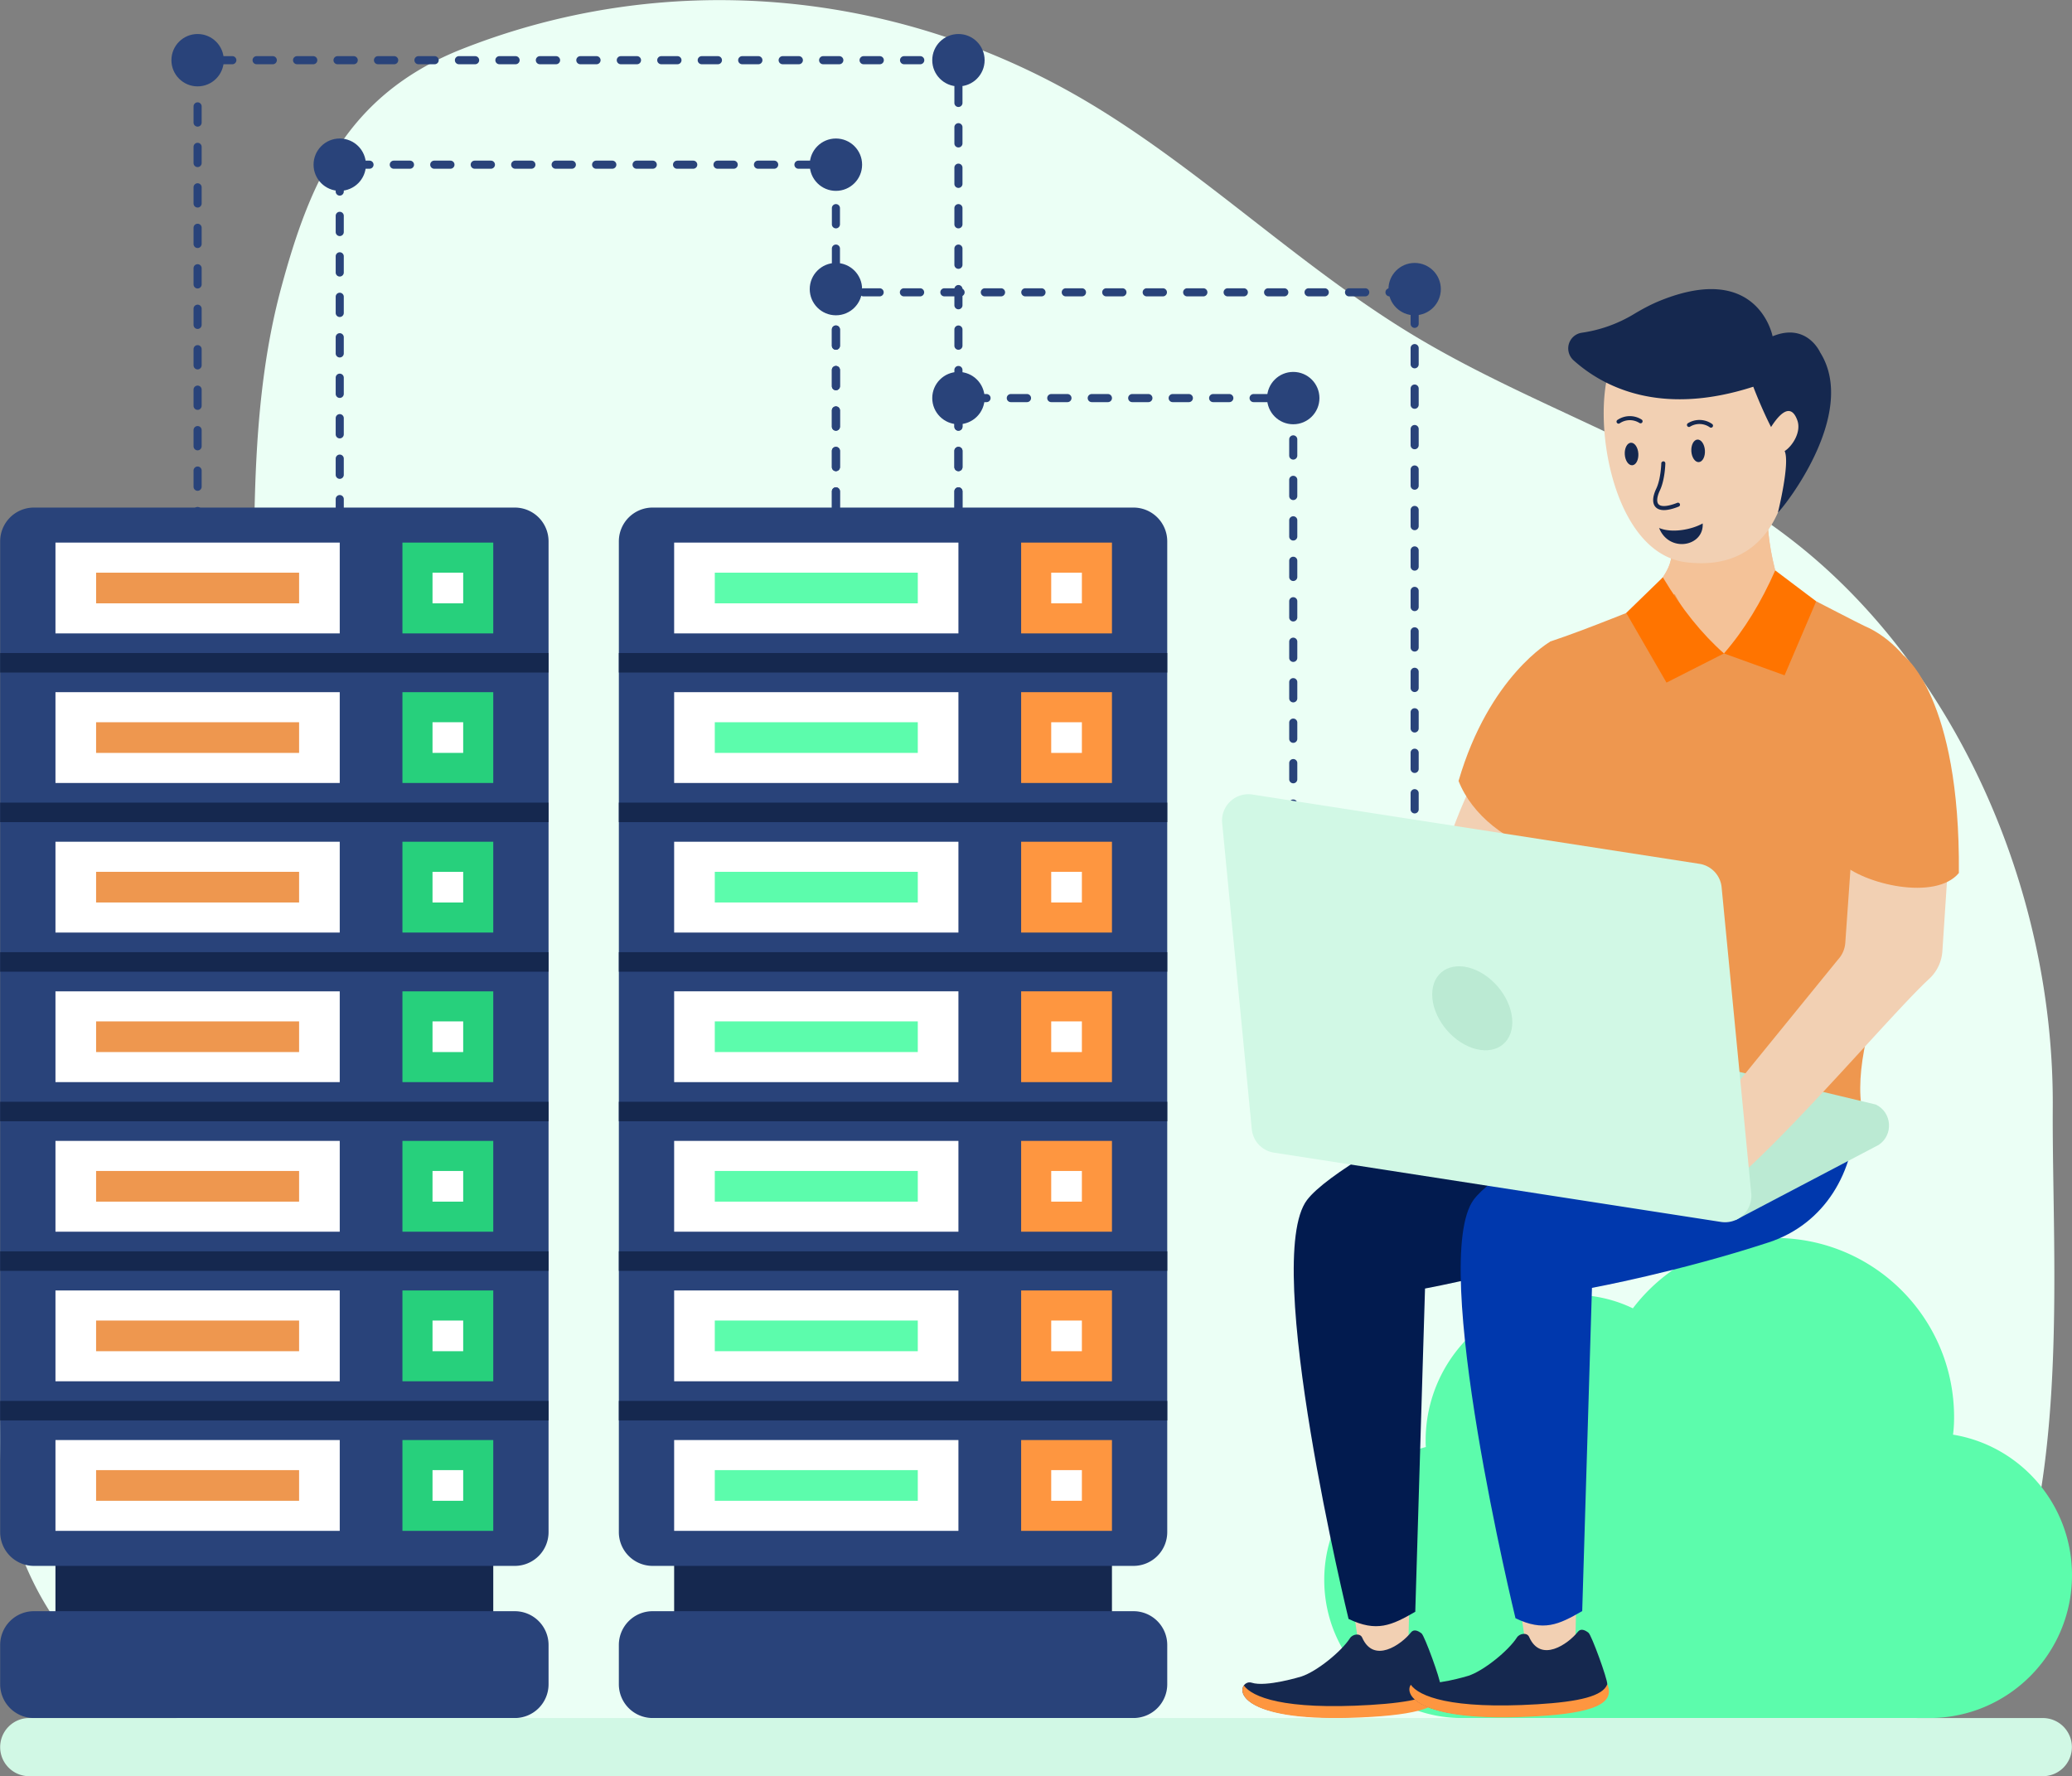 <svg xmlns="http://www.w3.org/2000/svg" enable-background="new 0 0 330 300" id="Serverroom" viewBox="36.98 40.25 256.02 219.5"><rect x="36.98" y="40.25" width="256.02" height="219.5" fill="#808080" stroke="none"/><g fill="#000000" class="color000000 svgShape"><path fill="#ebfff5" d="M290.624 177.132c.174-27.504-12.371-54.466-31.701-69.735-14.57-11.51-32.097-16.46-47.673-25.946-13.916-8.474-26.138-20.488-40.145-28.75-23.805-14.043-52.378-16.32-77.56-6.182-13.688 5.651-18.266 16.137-21.82 29.29-3.555 13.153-3.372 27.247-3.359 41.056.013 13.81-.238 27.983-4.563 40.808-4.556 13.507-13.24 24.382-19.841 36.648a81.447 81.447 0 0 0-4.249 9.193c-9.025 23.347 5.472 50.008 28.606 51.084.53.025 1.06.037 1.592.037h168.222c13.673 0 35.937 4.182 43.951-8.929 11.082-18.131 8.416-49.134 8.54-68.574z" class="colorebf2ff svgShape"/><path fill="#29437a" d="M61.396 110.07a.5.5 0 0 1-.5-.5v-1.173a.5.5 0 1 1 1 0v1.174a.5.5 0 0 1-.5.5zm0-4.173a.5.5 0 0 1-.5-.5v-2a.5.5 0 1 1 1 0v2a.5.5 0 0 1-.5.5zm94.01-2.427a.5.5 0 0 1-.5-.5v-2a.5.5 0 1 1 1 0v2a.5.5 0 0 1-.5.5zm-94.01-2.573a.5.5 0 0 1-.5-.5v-2a.5.5 0 1 1 1 0v2a.5.5 0 0 1-.5.5zm94.01-2.427a.5.5 0 0 1-.5-.5v-2a.5.5 0 1 1 1 0v2a.5.5 0 0 1-.5.5zm-94.01-2.573a.5.5 0 0 1-.5-.5v-2a.5.5 0 1 1 1 0v2a.5.5 0 0 1-.5.5zm94.01-2.427a.5.5 0 0 1-.5-.5v-2a.5.5 0 1 1 1 0v2a.5.5 0 0 1-.5.5zm-94.01-2.573a.5.5 0 0 1-.5-.5v-2a.5.5 0 1 1 1 0v2a.5.5 0 0 1-.5.5zm94.01-2.427a.5.5 0 0 1-.5-.5v-2a.5.5 0 1 1 1 0v2a.5.5 0 0 1-.5.5zm-94.01-2.573a.5.5 0 0 1-.5-.5v-2a.5.5 0 1 1 1 0v2a.5.5 0 0 1-.5.5zm94.01-2.427a.5.5 0 0 1-.5-.5v-2a.5.5 0 1 1 1 0v2a.5.5 0 0 1-.5.5zm-94.01-2.573a.5.5 0 0 1-.5-.5v-2a.5.5 0 1 1 1 0v2a.5.5 0 0 1-.5.5zm94.01-2.427a.5.5 0 0 1-.5-.5v-2a.5.5 0 1 1 1 0v2a.5.5 0 0 1-.5.5zm-94.01-2.573a.5.5 0 0 1-.5-.5v-2a.5.5 0 1 1 1 0v2a.5.5 0 0 1-.5.5zm94.01-2.427a.5.5 0 0 1-.5-.5v-2a.5.5 0 1 1 1 0v2a.5.5 0 0 1-.5.5zm-94.01-2.573a.5.5 0 0 1-.5-.5v-2a.5.5 0 1 1 1 0v2a.5.5 0 0 1-.5.5zm94.01-2.427a.5.5 0 0 1-.5-.5v-2a.5.5 0 1 1 1 0v2a.5.5 0 0 1-.5.5zm-94.01-2.573a.5.5 0 0 1-.5-.5v-2a.5.5 0 1 1 1 0v2a.5.5 0 0 1-.5.5zm94.01-2.427a.5.5 0 0 1-.5-.5v-2a.5.5 0 1 1 1 0v2a.5.5 0 0 1-.5.5zm-94.01-2.573a.5.5 0 0 1-.5-.5v-2a.5.5 0 1 1 1 0v2a.5.5 0 0 1-.5.5zm94.01-2.427a.5.5 0 0 1-.5-.5v-2a.5.5 0 1 1 1 0v2a.5.5 0 0 1-.5.5zm-94.01-2.573a.5.5 0 0 1-.5-.5v-2a.5.5 0 1 1 1 0v2a.5.5 0 0 1-.5.5zm94.01-2.427a.5.5 0 0 1-.5-.5v-2a.5.5 0 1 1 1 0v2a.5.5 0 0 1-.5.5zm-94.01-2.573a.5.5 0 0 1-.5-.5v-2a.5.5 0 1 1 1 0v2a.5.5 0 0 1-.5.5zm94.01-2.427a.5.5 0 0 1-.45-.281h-1.268a.5.5 0 1 1 0-1h1.718a.5.5 0 0 1 .5.5v.281a.5.5 0 0 1-.5.5zm-4.718-.281h-2a.5.5 0 1 1 0-1h2a.5.5 0 1 1 0 1zm-5 0h-2a.5.5 0 1 1 0-1h2a.5.5 0 1 1 0 1zm-5 0h-2a.5.5 0 1 1 0-1h2a.5.5 0 1 1 0 1zm-5 0h-2a.5.5 0 1 1 0-1h2a.5.5 0 1 1 0 1zm-5 0h-2a.5.5 0 1 1 0-1h2a.5.5 0 1 1 0 1zm-5 0h-2a.5.5 0 1 1 0-1h2a.5.5 0 1 1 0 1zm-5 0h-2a.5.5 0 1 1 0-1h2a.5.5 0 1 1 0 1zm-5 0h-2a.5.5 0 1 1 0-1h2a.5.5 0 1 1 0 1zm-5 0h-2a.5.5 0 1 1 0-1h2a.5.5 0 1 1 0 1zm-5.001 0h-2a.5.5 0 1 1 0-1h2a.5.5 0 1 1 0 1zm-5 0h-2a.5.5 0 1 1 0-1h2a.5.5 0 1 1 0 1zm-5 0h-2a.5.5 0 1 1 0-1h2a.5.5 0 1 1 0 1zm-5 0h-2a.5.5 0 1 1 0-1h2a.5.5 0 1 1 0 1zm-5 0h-2a.5.5 0 1 1 0-1h2a.5.5 0 1 1 0 1zm-5 0h-2a.5.5 0 1 1 0-1h2a.5.5 0 1 1 0 1zm-5 0h-2a.5.5 0 1 1 0-1h2a.5.5 0 1 1 0 1zm-5 0h-2a.5.5 0 1 1 0-1h2a.5.5 0 1 1 0 1zm-5 0h-2a.5.5 0 1 1 0-1h2a.5.5 0 1 1 0 1zM78.96 104.422a.5.5 0 0 1-.5-.5v-2a.5.5 0 1 1 1 0v2a.5.5 0 0 1-.5.5zm61.308-.952a.5.5 0 0 1-.5-.5v-2a.5.5 0 1 1 1 0v2a.5.5 0 0 1-.5.5zm-61.309-4.048a.5.5 0 0 1-.5-.5v-2a.5.5 0 1 1 1 0v2a.5.5 0 0 1-.5.5zm61.309-.952a.5.5 0 0 1-.5-.5v-2a.5.5 0 1 1 1 0v2a.5.5 0 0 1-.5.5zm-61.309-4.048a.5.5 0 0 1-.5-.5v-2a.5.5 0 1 1 1 0v2a.5.5 0 0 1-.5.5zm61.309-.952a.5.5 0 0 1-.5-.5v-2a.5.5 0 1 1 1 0v2a.5.5 0 0 1-.5.5zm-61.309-4.048a.5.5 0 0 1-.5-.5v-2a.5.5 0 1 1 1 0v2a.5.5 0 0 1-.5.5zm61.309-.952a.5.5 0 0 1-.5-.5v-2a.5.5 0 1 1 1 0v2a.5.5 0 0 1-.5.5zm-61.309-4.048a.5.5 0 0 1-.5-.5v-2a.5.5 0 1 1 1 0v2a.5.5 0 0 1-.5.5zm61.309-.952a.5.5 0 0 1-.5-.5v-2a.5.5 0 1 1 1 0v2a.5.5 0 0 1-.5.5zm-61.309-4.048a.5.5 0 0 1-.5-.5v-2a.5.5 0 1 1 1 0v2a.5.5 0 0 1-.5.5zm61.309-.952a.5.5 0 0 1-.5-.5v-2a.5.5 0 1 1 1 0v2a.5.5 0 0 1-.5.5zm-61.309-4.048a.5.5 0 0 1-.5-.5v-2a.5.5 0 1 1 1 0v2a.5.5 0 0 1-.5.5zm61.309-.952a.5.5 0 0 1-.5-.5v-2a.5.5 0 1 1 1 0v2a.5.5 0 0 1-.5.5zm-61.309-4.048a.5.5 0 0 1-.5-.5v-2a.5.5 0 1 1 1 0v2a.5.5 0 0 1-.5.5zm61.309-.952a.5.5 0 0 1-.5-.5v-2a.5.5 0 1 1 1 0v2a.5.5 0 0 1-.5.5zm-61.309-4.048a.5.5 0 0 1-.5-.5v-2a.5.5 0 1 1 1 0v2a.5.5 0 0 1-.5.5zm61.309-.952a.5.5 0 0 1-.5-.5v-2a.5.5 0 1 1 1 0v2a.5.5 0 0 1-.5.5zm-2.63-2.37h-2a.5.5 0 1 1 0-1h2a.5.5 0 1 1 0 1zm-5 0h-2a.5.5 0 1 1 0-1h2a.5.5 0 1 1 0 1zm-5 0h-2a.5.5 0 1 1 0-1h2a.5.5 0 1 1 0 1zm-5 0h-2a.5.5 0 1 1 0-1h2a.5.5 0 1 1 0 1zm-5 0h-2a.5.5 0 1 1 0-1h2a.5.5 0 1 1 0 1zm-5 0h-2a.5.5 0 1 1 0-1h2a.5.5 0 1 1 0 1zm-5 0h-2a.5.5 0 1 1 0-1h2a.5.5 0 1 1 0 1zm-5 0h-2a.5.5 0 1 1 0-1h2a.5.5 0 1 1 0 1zm-5 0h-2a.5.5 0 1 1 0-1h2a.5.5 0 1 1 0 1zm-5 0h-2a.5.5 0 1 1 0-1h2a.5.5 0 1 1 0 1zm-5 0h-2a.5.5 0 1 1 0-1h2a.5.5 0 1 1 0 1zm-5 0h-2a.5.5 0 1 1 0-1h2a.5.5 0 1 1 0 1z" class="color38297a svgShape"/><path fill="#15284f" d="M43.832 231.276h54.096v13.202H43.832z" class="color20154f svgShape"/><path fill="#29437a" d="M100.587 102.97H41.174A4.174 4.174 0 0 0 37 107.144v122.428a4.174 4.174 0 0 0 4.174 4.175h59.413a4.174 4.174 0 0 0 4.174-4.175V107.144a4.174 4.174 0 0 0-4.174-4.174zM100.587 239.345H41.174A4.174 4.174 0 0 0 37 243.52v4.854a4.174 4.174 0 0 0 4.174 4.174h59.413a4.174 4.174 0 0 0 4.174-4.174v-4.854a4.174 4.174 0 0 0-4.174-4.174z" class="color38297a svgShape"/><path fill="#ffffff" d="M43.833 107.298h35.126v11.222H43.833z" class="colorffffff svgShape"/><path fill="#ee974f" d="M59.502 100.368h3.789v25.083h-3.789z" transform="rotate(90 61.396 112.91)" class="coloree984f svgShape"/><path fill="#27d07c" d="M86.706 107.298h11.222v11.222H86.706z" class="color7cd194 svgShape"/><path fill="#ffffff" d="M90.423 111.015h3.789v3.789h-3.789zM43.833 125.781h35.126v11.222H43.833z" class="colorffffff svgShape"/><path fill="#ee974f" d="M59.502 118.851h3.789v25.083h-3.789z" transform="rotate(90 61.396 131.392)" class="coloree984f svgShape"/><path fill="#27d07c" d="M86.706 125.781h11.222v11.222H86.706z" class="color7cd194 svgShape"/><path fill="#ffffff" d="M90.423 129.498h3.789v3.789h-3.789zM43.833 144.264h35.126v11.222H43.833z" class="colorffffff svgShape"/><path fill="#ee974f" d="M59.502 137.334h3.789v25.083h-3.789z" transform="rotate(90 61.396 149.875)" class="coloree984f svgShape"/><path fill="#27d07c" d="M86.706 144.264h11.222v11.222H86.706z" class="color7cd194 svgShape"/><path fill="#ffffff" d="M90.423 147.981h3.789v3.789h-3.789zM43.833 162.747h35.126v11.222H43.833z" class="colorffffff svgShape"/><path fill="#ee974f" d="M59.502 155.817h3.789V180.9h-3.789z" transform="rotate(90 61.396 168.358)" class="coloree984f svgShape"/><path fill="#27d07c" d="M86.706 162.747h11.222v11.222H86.706z" class="color7cd194 svgShape"/><path fill="#ffffff" d="M90.423 166.464h3.789v3.789h-3.789zM43.833 181.23h35.126v11.222H43.833z" class="colorffffff svgShape"/><path fill="#ee974f" d="M59.502 174.3h3.789v25.083h-3.789z" transform="rotate(90 61.396 186.841)" class="coloree984f svgShape"/><path fill="#27d07c" d="M86.706 181.23h11.222v11.222H86.706z" class="color7cd194 svgShape"/><path fill="#ffffff" d="M90.423 184.947h3.789v3.789h-3.789zM43.833 199.713h35.126v11.222H43.833z" class="colorffffff svgShape"/><path fill="#ee974f" d="M59.502 192.783h3.789v25.083h-3.789z" transform="rotate(90 61.396 205.324)" class="coloree984f svgShape"/><path fill="#27d07c" d="M86.706 199.713h11.222v11.222H86.706z" class="color7cd194 svgShape"/><path fill="#ffffff" d="M90.423 203.43h3.789v3.789h-3.789zM43.833 218.196h35.126v11.222H43.833z" class="colorffffff svgShape"/><path fill="#ee974f" d="M59.502 211.266h3.789v25.083h-3.789z" transform="rotate(90 61.396 223.807)" class="coloree984f svgShape"/><path fill="#27d07c" d="M86.706 218.196h11.222v11.222H86.706z" class="color7cd194 svgShape"/><path fill="#ffffff" d="M90.423 221.913h3.789v3.789h-3.789z" class="colorffffff svgShape"/><path fill="#15284f" d="M69.674 180.685h2.412v67.761h-2.412z" transform="rotate(90 70.88 214.566)" class="color20154f svgShape"/><path fill="#15284f" d="M69.674 162.202h2.412v67.761h-2.412z" transform="rotate(90 70.88 196.083)" class="color20154f svgShape"/><path fill="#15284f" d="M69.674 143.719h2.412v67.761h-2.412z" transform="rotate(90 70.88 177.6)" class="color20154f svgShape"/><path fill="#15284f" d="M69.674 125.236h2.412v67.761h-2.412z" transform="rotate(90 70.88 159.117)" class="color20154f svgShape"/><path fill="#15284f" d="M69.674 106.753h2.412v67.761h-2.412z" transform="rotate(90 70.88 140.634)" class="color20154f svgShape"/><path fill="#15284f" d="M69.674 88.27h2.412v67.761h-2.412z" transform="rotate(90 70.88 122.15)" class="color20154f svgShape"/><path fill="#15284f" d="M120.279 231.276h54.096v13.202h-54.096z" class="color20154f svgShape"/><path fill="#29437a" d="M177.034 102.97H117.62a4.174 4.174 0 0 0-4.174 4.174v122.428a4.174 4.174 0 0 0 4.174 4.175h59.413a4.174 4.174 0 0 0 4.174-4.175V107.144a4.174 4.174 0 0 0-4.174-4.174zM177.034 239.345H117.62a4.174 4.174 0 0 0-4.174 4.174v4.854a4.174 4.174 0 0 0 4.174 4.174h59.413a4.174 4.174 0 0 0 4.174-4.174v-4.854a4.174 4.174 0 0 0-4.174-4.174z" class="color38297a svgShape"/><path fill="#ffffff" d="M120.279 107.298h35.126v11.222h-35.126z" class="colorffffff svgShape"/><path fill="#5cfcac" d="M135.948 100.368h3.789v25.083h-3.789z" transform="rotate(90 137.843 112.91)" class="color5cb8fc svgShape"/><path fill="#fe9640" d="M163.153 107.298h11.222v11.222h-11.222z" class="colorfe4c40 svgShape"/><path fill="#ffffff" d="M166.87 111.015h3.789v3.789h-3.789zM120.279 125.781h35.126v11.222h-35.126z" class="colorffffff svgShape"/><path fill="#5cfcac" d="M135.948 118.851h3.789v25.083h-3.789z" transform="rotate(90 137.843 131.392)" class="color5cb8fc svgShape"/><path fill="#fe9640" d="M163.153 125.781h11.222v11.222h-11.222z" class="colorfe4c40 svgShape"/><path fill="#ffffff" d="M166.87 129.498h3.789v3.789h-3.789zM120.279 144.264h35.126v11.222h-35.126z" class="colorffffff svgShape"/><path fill="#5cfcac" d="M135.948 137.334h3.789v25.083h-3.789z" transform="rotate(90 137.843 149.875)" class="color5cb8fc svgShape"/><path fill="#fe9640" d="M163.153 144.264h11.222v11.222h-11.222z" class="colorfe4c40 svgShape"/><path fill="#ffffff" d="M166.87 147.981h3.789v3.789h-3.789zM120.279 162.747h35.126v11.222h-35.126z" class="colorffffff svgShape"/><path fill="#5cfcac" d="M135.948 155.817h3.789V180.9h-3.789z" transform="rotate(90 137.843 168.358)" class="color5cb8fc svgShape"/><path fill="#fe9640" d="M163.153 162.747h11.222v11.222h-11.222z" class="colorfe4c40 svgShape"/><path fill="#ffffff" d="M166.87 166.464h3.789v3.789h-3.789zM120.279 181.23h35.126v11.222h-35.126z" class="colorffffff svgShape"/><path fill="#5cfcac" d="M135.948 174.3h3.789v25.083h-3.789z" transform="rotate(90 137.843 186.841)" class="color5cb8fc svgShape"/><path fill="#fe9640" d="M163.153 181.23h11.222v11.222h-11.222z" class="colorfe4c40 svgShape"/><path fill="#ffffff" d="M166.87 184.947h3.789v3.789h-3.789zM120.279 199.713h35.126v11.222h-35.126z" class="colorffffff svgShape"/><path fill="#5cfcac" d="M135.948 192.783h3.789v25.083h-3.789z" transform="rotate(90 137.843 205.324)" class="color5cb8fc svgShape"/><path fill="#fe9640" d="M163.153 199.713h11.222v11.222h-11.222z" class="colorfe4c40 svgShape"/><path fill="#ffffff" d="M166.87 203.43h3.789v3.789h-3.789zM120.279 218.196h35.126v11.222h-35.126z" class="colorffffff svgShape"/><path fill="#5cfcac" d="M135.948 211.266h3.789v25.083h-3.789z" transform="rotate(90 137.843 223.807)" class="color5cb8fc svgShape"/><path fill="#fe9640" d="M163.153 218.196h11.222v11.222h-11.222z" class="colorfe4c40 svgShape"/><path fill="#ffffff" d="M166.87 221.913h3.789v3.789h-3.789z" class="colorffffff svgShape"/><path fill="#15284f" d="M146.121 180.685h2.412v67.761h-2.412z" transform="rotate(90 147.327 214.566)" class="color20154f svgShape"/><path fill="#15284f" d="M146.121 162.202h2.412v67.761h-2.412z" transform="rotate(90 147.327 196.083)" class="color20154f svgShape"/><path fill="#15284f" d="M146.121 143.719h2.412v67.761h-2.412z" transform="rotate(90 147.327 177.6)" class="color20154f svgShape"/><path fill="#15284f" d="M146.121 125.236h2.412v67.761h-2.412z" transform="rotate(90 147.327 159.117)" class="color20154f svgShape"/><path fill="#15284f" d="M146.121 106.753h2.412v67.761h-2.412z" transform="rotate(90 147.327 140.634)" class="color20154f svgShape"/><path fill="#15284f" d="M146.121 88.27h2.412v67.761h-2.412z" transform="rotate(90 147.327 122.15)" class="color20154f svgShape"/><path fill="#5cfcac" d="M213.167 219.056c-.033-.26-.033-.518-.033-.778 0-9.964 8.08-18.044 18.044-18.044 2.726 0 5.29.585 7.561 1.687a22.043 22.043 0 0 1 17.557-8.697c12.235 0 22.133 9.899 22.133 22.133 0 .714-.033 1.46-.13 2.174 8.34 1.363 14.701 8.632 14.701 17.363 0 9.736-7.886 17.654-17.622 17.654h-57.733c-9.411 0-17.038-7.627-17.038-17.07 0-7.854 5.323-14.474 12.56-16.422z" class="color5cb8fc svgShape"/><path fill="#29437a" d="M196.777 152.044a.5.5 0 0 1-.5-.5v-2a.5.5 0 1 1 1 0v2a.5.5 0 0 1-.5.5zm0-5a.5.5 0 0 1-.5-.5v-2a.5.5 0 1 1 1 0v2a.5.5 0 0 1-.5.5zm0-5a.5.5 0 0 1-.5-.5v-2a.5.5 0 1 1 1 0v2a.5.5 0 0 1-.5.5zm0-5a.5.5 0 0 1-.5-.5v-2a.5.5 0 1 1 1 0v2a.5.5 0 0 1-.5.5zm0-5a.5.5 0 0 1-.5-.5v-2a.5.5 0 1 1 1 0v2a.5.5 0 0 1-.5.5zm0-5a.5.5 0 0 1-.5-.5v-2a.5.5 0 1 1 1 0v2a.5.5 0 0 1-.5.5zm0-5a.5.5 0 0 1-.5-.5v-2a.5.5 0 1 1 1 0v2a.5.5 0 0 1-.5.5zm0-5a.5.5 0 0 1-.5-.5v-2a.5.5 0 1 1 1 0v2a.5.5 0 0 1-.5.5zm0-5a.5.5 0 0 1-.5-.5v-2a.5.5 0 1 1 1 0v2a.5.5 0 0 1-.5.5zm0-5a.5.5 0 0 1-.5-.5v-2a.5.5 0 1 1 1 0v2a.5.5 0 0 1-.5.5zm-41.371-3.574a.5.5 0 0 1-.5-.5v-2a.5.5 0 1 1 1 0v2a.5.5 0 0 1-.5.5zm41.37-1.426a.5.5 0 0 1-.5-.5v-2a.5.5 0 1 1 1 0v2a.5.5 0 0 1-.5.5zm-41.37-3.574a.5.5 0 0 1-.5-.5v-2a.5.5 0 1 1 1 0v2a.5.5 0 0 1-.5.5zm41.37-1.426a.5.5 0 0 1-.5-.5v-2a.5.5 0 1 1 1 0v2a.5.5 0 0 1-.5.5zm-41.37-3.574a.5.5 0 0 1-.5-.5v-2a.5.5 0 1 1 1 0v2a.5.5 0 0 1-.5.5zm41.37-1.426a.5.5 0 0 1-.5-.5v-2a.5.5 0 1 1 1 0v2a.5.5 0 0 1-.5.5zm-2.898-2.102h-2a.5.5 0 1 1 0-1h2a.5.5 0 1 1 0 1zm-5 0h-2a.5.5 0 1 1 0-1h2a.5.5 0 1 1 0 1zm-5 0h-2a.5.5 0 1 1 0-1h2a.5.5 0 1 1 0 1zm-5 0h-2a.5.5 0 1 1 0-1h2a.5.5 0 1 1 0 1zm-5 0h-2a.5.5 0 1 1 0-1h2a.5.5 0 1 1 0 1zm-5 0h-2a.5.5 0 1 1 0-1h2a.5.5 0 1 1 0 1zm-5 0h-2a.5.5 0 1 1 0-1h2a.5.5 0 1 1 0 1zm-5 0h-2a.5.5 0 1 1 0-1h2a.5.5 0 1 1 0 1zM211.777 150.765a.5.5 0 0 1-.5-.5v-2a.5.5 0 1 1 1 0v2a.5.5 0 0 1-.5.5zm0-5a.5.5 0 0 1-.5-.5v-2a.5.5 0 1 1 1 0v2a.5.5 0 0 1-.5.5zm0-5a.5.5 0 0 1-.5-.5v-2a.5.5 0 1 1 1 0v2a.5.5 0 0 1-.5.5zm0-5a.5.5 0 0 1-.5-.5v-2a.5.5 0 1 1 1 0v2a.5.5 0 0 1-.5.5zm0-5a.5.5 0 0 1-.5-.5v-2a.5.5 0 1 1 1 0v2a.5.5 0 0 1-.5.5zm0-5a.5.5 0 0 1-.5-.5v-2a.5.5 0 1 1 1 0v2a.5.5 0 0 1-.5.5zm0-5a.5.5 0 0 1-.5-.5v-2a.5.5 0 1 1 1 0v2a.5.5 0 0 1-.5.5zm0-5a.5.5 0 0 1-.5-.5v-2a.5.5 0 1 1 1 0v2a.5.5 0 0 1-.5.5zm0-5a.5.5 0 0 1-.5-.5v-2a.5.5 0 1 1 1 0v2a.5.5 0 0 1-.5.5zm0-5a.5.5 0 0 1-.5-.5v-2a.5.5 0 1 1 1 0v2a.5.5 0 0 1-.5.5zm-71.51-2.295a.5.5 0 0 1-.5-.5v-2a.5.5 0 1 1 1 0v2a.5.5 0 0 1-.5.5zm71.51-2.705a.5.5 0 0 1-.5-.5v-2a.5.5 0 1 1 1 0v2a.5.5 0 0 1-.5.5zm-71.51-2.295a.5.5 0 0 1-.5-.5v-2a.5.5 0 1 1 1 0v2a.5.5 0 0 1-.5.5zm71.51-2.705a.5.5 0 0 1-.5-.5v-2a.5.5 0 1 1 1 0v2a.5.5 0 0 1-.5.5zm-71.51-2.295a.5.5 0 0 1-.5-.5v-2a.5.5 0 1 1 1 0v2a.5.5 0 0 1-.5.5zm71.51-2.705a.5.5 0 0 1-.5-.5v-2a.5.5 0 1 1 1 0v2a.5.5 0 0 1-.5.5zm-71.51-2.295a.5.5 0 0 1-.5-.5v-2a.5.5 0 1 1 1 0v2a.5.5 0 0 1-.5.5zm71.51-2.705a.5.5 0 0 1-.5-.5v-2a.5.5 0 1 1 1 0v2a.5.5 0 0 1-.5.5zm-71.51-2.295a.5.5 0 0 1-.5-.5v-2a.5.5 0 1 1 1 0v2a.5.5 0 0 1-.5.5zm71.51-2.705a.5.5 0 0 1-.5-.5v-2a.5.5 0 1 1 1 0v2a.5.5 0 0 1-.5.5zm-71.51-2.295a.5.5 0 0 1-.5-.5v-1.598a.5.5 0 0 1 .5-.5h.402a.5.5 0 0 1 .099.99v1.108a.5.5 0 0 1-.5.5zm70.403-1.598h-2a.5.5 0 1 1 0-1h2a.5.5 0 1 1 0 1zm-5 0h-2a.5.5 0 1 1 0-1h2a.5.5 0 1 1 0 1zm-5 0h-2a.5.5 0 1 1 0-1h2a.5.5 0 1 1 0 1zm-5 0h-2a.5.5 0 1 1 0-1h2a.5.5 0 1 1 0 1zm-5 0h-2a.5.5 0 1 1 0-1h2a.5.5 0 1 1 0 1zm-5 0h-2a.5.5 0 1 1 0-1h2a.5.5 0 1 1 0 1zm-5 0h-2a.5.5 0 1 1 0-1h2a.5.5 0 1 1 0 1zm-5 0h-2a.5.5 0 1 1 0-1h2a.5.5 0 1 1 0 1zm-5 0h-2a.5.5 0 1 1 0-1h2a.5.5 0 1 1 0 1zm-5 0h-2a.5.5 0 1 1 0-1h2a.5.5 0 1 1 0 1zm-5 0h-2a.5.5 0 1 1 0-1h2a.5.5 0 1 1 0 1zm-5 0h-2a.5.5 0 1 1 0-1h2a.5.5 0 1 1 0 1zm-5 0h-2a.5.5 0 1 1 0-1h2a.5.5 0 1 1 0 1zm-5 0h-2a.5.5 0 1 1 0-1h2a.5.5 0 1 1 0 1z" class="color38297a svgShape"/><circle cx="196.777" cy="89.442" r="3.235" fill="#29437a" class="color38297a svgShape"/><circle cx="155.406" cy="89.442" r="3.235" fill="#29437a" class="color38297a svgShape"/><circle cx="61.396" cy="47.688" r="3.235" fill="#29437a" class="color38297a svgShape"/><circle cx="155.406" cy="47.688" r="3.235" fill="#29437a" class="color38297a svgShape"/><circle cx="78.959" cy="60.6" r="3.235" fill="#29437a" class="color38297a svgShape"/><circle cx="140.268" cy="60.6" r="3.235" fill="#29437a" class="color38297a svgShape"/><circle cx="140.268" cy="75.976" r="3.235" fill="#29437a" class="color38297a svgShape"/><circle cx="211.777" cy="75.976" r="3.235" fill="#29437a" class="color38297a svgShape"/><path fill="#f2d0b3" d="m210.985 243.959.138-5.73c-1.984 1.33-4.549 1.8-6.947.65l.872 5.901c.326 2.203 6.263 1.381 5.937-.821z" class="colorf2c3b3 svgShape"/><path fill="#15284f" d="M212.633 242.097c-.44-.352-.964-.566-1.312-.129-1.216 1.53-4.6 3.9-6.029.636-.249-.57-1.171-.449-1.51.079-1.053 1.639-4.096 4.106-5.987 4.727 0 0-4.392 1.357-6.158.77-1.767-.587-4.016 5.281 14.789 4.148 6.816-.41 8.444-1.865 8.525-3.876.026-.65-1.94-6.053-2.318-6.355z" class="color20154f svgShape"/><path fill="#fe9640" d="M206.307 250.93c-10.76.649-14.625-.995-15.633-2.41-.839 1.19.82 4.785 15.76 3.885 6.615-.399 9.564-1.506 8.517-3.953-.526 1.465-3.46 2.166-8.644 2.478z" class="colorfe4c40 svgShape"/><path fill="#021b4f" d="m259.21 176.809-10.921-14.764c-12.81 5.34-45.145 20.339-49.809 26.487-5.665 7.468 5.13 51.768 5.13 51.768 3.472 1.669 5.325.803 8.244-.885l1.205-39.941s46.035-8.489 46.15-22.665z" class="color022e4f svgShape"/><path fill="#f2d0b3" d="m231.612 243.875.138-5.73c-1.984 1.331-4.549 1.8-6.947.651l.872 5.9c.326 2.203 6.263 1.382 5.937-.821z" class="colorf2c3b3 svgShape"/><path fill="#15284f" d="M233.26 242.013c-.44-.351-.964-.565-1.312-.128-1.216 1.53-4.6 3.9-6.029.636-.249-.57-1.171-.45-1.51.078-1.053 1.639-4.096 4.106-5.987 4.727 0 0-4.392 1.357-6.158.77-1.767-.586-4.015 5.282 14.789 4.148 6.816-.41 8.444-1.864 8.525-3.875.026-.651-1.94-6.054-2.318-6.356z" class="color20154f svgShape"/><path fill="#fe9640" d="M226.934 250.847c-10.76.648-14.625-.996-15.633-2.411-.839 1.19.82 4.785 15.76 3.885 6.615-.399 9.564-1.506 8.517-3.952-.526 1.465-3.46 2.165-8.644 2.478z" class="colorfe4c40 svgShape"/><path fill="#0038ad" d="M235.704 177.617c-8.03 4.25-14.672 8.294-16.597 10.831-5.665 7.468 5.13 51.768 5.13 51.768 3.472 1.67 5.325.803 8.244-.885l1.205-39.94s10.726-1.979 21.836-5.62c6.906-2.263 10.717-8.713 10.717-15.98l.01-.174h-30.545z" class="color1c587e svgShape"/><path fill="#f4c298" d="M247.313 122.116c8.02.289 9.017-11.383 9.017-11.383s-.544-2-.786-4.16c-.25-2.067-.195-3.814-.195-3.814l-11.813 4.839c.022.35.028.674.006.973-.053 1.44-.686 2.35-1.097 3.02-.489.8-.763 1.218-.763 1.218s-2.39 9.019 5.63 9.307z" class="colorf4a998 svgShape"/><path fill="#f4c298" d="M241.682 112.809s.274-.419.763-1.218c.411-.67 1.044-1.58 1.097-3.02a7.28 7.28 0 0 0-.006-.973l6.854-2.808.286 4.643 5.371 3.125c-.657 3.27-2.722 9.774-8.734 9.558-8.02-.288-5.631-9.307-5.631-9.307z" class="colorf4a998 svgShape"/><path fill="#f4c298" d="m250.39 104.79 4.959-2.031s-.054 1.747.195 3.813c.242 2.161.786 4.161.786 4.161s-.063.732-.283 1.825l-5.37-3.125-.287-4.643z" class="colorf4a998 svgShape"/><path fill="#f2d0b3" d="M259.566 89.677a2.807 2.807 0 0 1-1.87-.454l-.003-.002a2.775 2.775 0 0 1-1.18-1.739c-.99-4.806-4.127-4.73-7.862-5.791-5.088-1.447-10.572-.25-12.176 2.63-3.21 5.76-.798 24.24 8.853 25.409 10.735 1.3 12.35-8.734 12.567-10.771.027-.25.083-.49.173-.724a644.347 644.347 0 0 1 2.609-6.652c.156-.388.222-.8.196-1.217l-.051-.83-1.256.14z" class="colorf2c3b3 svgShape"/><path fill="#15284f" d="M261.881 83.796s-1.645-3.737-5.877-1.99c0 0-1.762-9.302-13.882-4.407-1.169.473-2.282 1.078-3.362 1.728a17.154 17.154 0 0 1-6.334 2.24 1.954 1.954 0 0 0-1.668 2.058v.003c.033.524.275 1.008.667 1.359 3.554 3.185 10.609 6.994 22.194 3.251 0 0 .966 2.57 2.195 4.981.855-1.342 2.383-3.225 3.247-.83.534 1.49-.676 3.249-1.566 3.798.678 1.495-.796 7.424-.825 7.581.438-.274 10.032-12.116 5.211-19.772z" class="color20154f svgShape"/><path fill="#ee974f" d="M267.308 117.577c-.353-.15-5.917-3.026-5.917-3.026-3.686 2.98-8.519 5.51-11.396 6.445-3.034-1.563-4.402-4.374-6.084-7.32-4.863 1.804-10.429 4.2-15.338 5.832-1.62 2.296-2.604 3.868-4.304 6.069 2.776 18.011 4.347 27.658 1.949 46.113-1.029 4.067 39.64 11.14 40.904 6.133-2.153-10.772 8.392-26.298 9.715-47.663-.18-.454-2.53-9.596-9.529-12.583z" class="coloree984f svgShape"/><path fill="#ff7400" d="m249.995 120.996-7.1 3.604-4.974-8.611 4.524-4.398c2.322 3.891 4.841 7.015 7.55 9.405z" class="colorea7d20 svgShape"/><path fill="#ff7400" d="m249.995 120.996 7.49 2.703 3.906-9.148-5.061-3.818c-1.726 3.917-3.819 7.362-6.335 10.263z" class="colorea7d20 svgShape"/><ellipse cx="238.579" cy="96.35" fill="#15284f" rx=".84" ry="1.395" transform="rotate(-3.536 238.58 96.35)" class="color20154f svgShape"/><ellipse cx="246.804" cy="95.961" fill="#15284f" rx=".84" ry="1.395" transform="rotate(-3.536 246.804 95.961)" class="color20154f svgShape"/><path fill="#15284f" d="M236.97 92.602a.25.25 0 0 1-.14-.456 2.72 2.72 0 0 1 2.996-.05.25.25 0 0 1-.27.423 2.219 2.219 0 0 0-2.445.04.248.248 0 0 1-.141.043zM247.366 104.93c.18 2.863-4.151 3.673-5.387.56 1.584.676 4.046.202 5.387-.56zM242.58 103.283c-.453 0-.797-.125-1.032-.375-.427-.457-.397-1.267.085-2.281.57-1.2.62-3.109.62-3.128.004-.138.113-.225.256-.244a.25.25 0 0 1 .244.255c-.002.083-.053 2.037-.669 3.331-.376.793-.44 1.437-.17 1.725.317.34 1.158.273 2.309-.182a.25.25 0 1 1 .184.465c-.73.29-1.341.434-1.828.434zM248.394 93.098c-.05 0-.1-.015-.145-.046a2.221 2.221 0 0 0-2.445-.078.25.25 0 0 1-.262-.427 2.723 2.723 0 0 1 2.996.097.25.25 0 0 1-.144.454z" class="color20154f svgShape"/><path fill="#f2d0b3" d="M218.865 137.172s-6.364 12.122-5.957 25.548c.406 13.425-.019.562-.019.562h13.965l.541-14.217-8.53-11.893z" class="colorf2c3b3 svgShape"/><path fill="#ee974f" d="M228.573 119.508s-7.595 4.282-11.371 17.244c1.635 4.162 5.977 7.676 11.125 8.937 0 0 8.203-15.433.246-26.181z" class="coloree984f svgShape"/><path fill="#bbead3" d="m268.765 176.74-63.314-15.156 45.974 29.432 17.69-9.292c1.849-1.238 1.654-4.016-.35-4.984z" class="colorbbcaea svgShape"/><path fill="#f2d0b3" d="m265.847 144.527-.858 12.216a3.413 3.413 0 0 1-.903 2.084l-14.976 18.406 2.08 8.977c7.47-6.4 19.887-21.068 24.158-25a5.099 5.099 0 0 0 1.635-3.423l.876-13.26h-12.012z" class="colorf2c3b3 svgShape"/><path fill="#ee974f" d="M272.204 121.272c-10.9 7.75-7.852 25.505-7.852 25.505 2.954 2.804 11.823 4.798 14.669 1.35.185-21.775-6.817-26.855-6.817-26.855z" class="coloree984f svgShape"/><path fill="#d1f8e5" d="m253.367 187.717-3.66-37.823a3.253 3.253 0 0 0-2.739-2.9l-55.238-8.564a3.253 3.253 0 0 0-3.736 3.528l3.66 37.823a3.253 3.253 0 0 0 2.739 2.901l55.238 8.563a3.253 3.253 0 0 0 3.736-3.528z" class="colord1dcf8 svgShape"/><path fill="#bbead3" d="M218.894 159.946c-2.733-.948-4.949.478-4.949 3.184s2.216 5.668 4.95 6.615c2.732.947 4.948-.479 4.948-3.184 0-2.707-2.216-5.668-4.949-6.615z" class="colorbbcaea svgShape"/><path fill="#d1f8e5" d="M289.395 252.548H40.59a3.59 3.59 0 0 0-3.59 3.59v.007a3.59 3.59 0 0 0 3.59 3.59h248.805a3.59 3.59 0 0 0 3.59-3.59v-.007a3.59 3.59 0 0 0-3.59-3.59z" class="colord1dcf8 svgShape"/></g></svg>